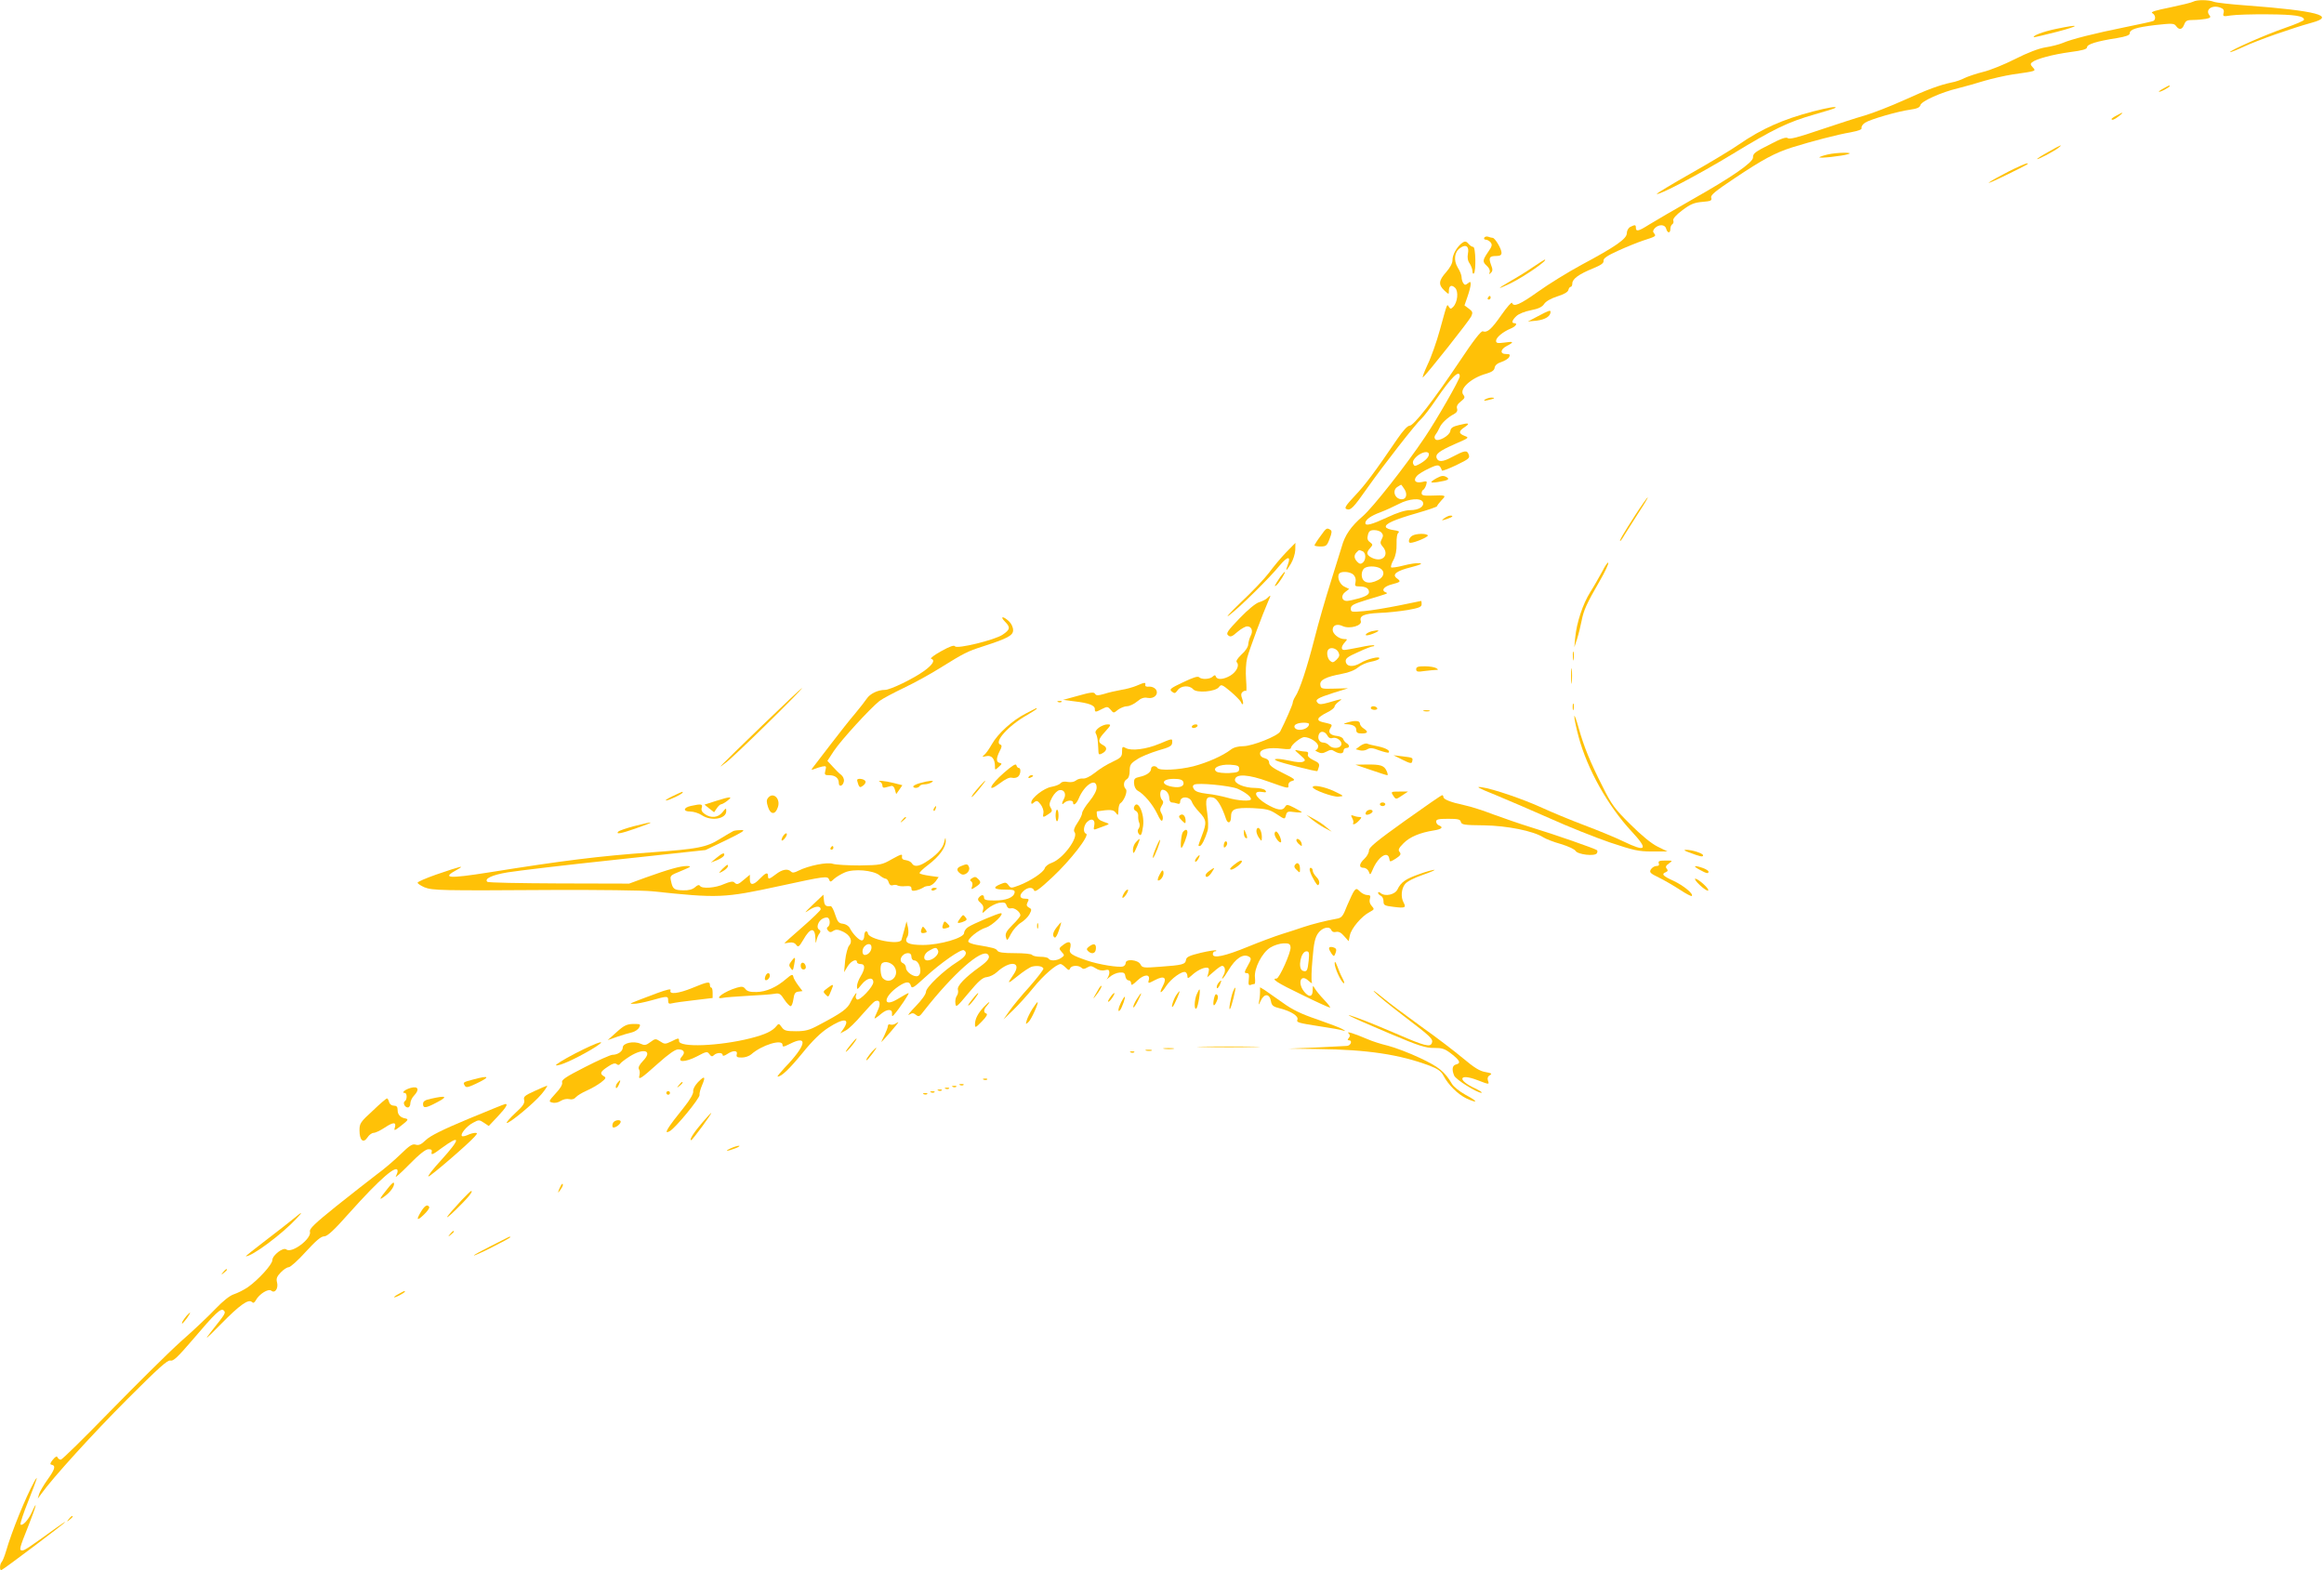 <?xml version="1.0" standalone="no"?>
<!DOCTYPE svg PUBLIC "-//W3C//DTD SVG 20010904//EN"
 "http://www.w3.org/TR/2001/REC-SVG-20010904/DTD/svg10.dtd">
<svg version="1.0" xmlns="http://www.w3.org/2000/svg"
 width="1280pt" height="865pt" viewBox="0 0 1280 865"
 preserveAspectRatio="xMidYMid meet">
<g transform="translate(0,865) scale(0.1,-0.1)"
fill="#ffc107" stroke="none">
<path d="M12080 8641 c-8 -5 -66 -19 -128 -32 -80 -16 -109 -25 -98 -31 18
-10 21 -34 7 -43 -5 -3 -74 -18 -153 -34 -173 -35 -300 -67 -348 -88 -19 -8
-62 -19 -95 -24 -37 -6 -99 -30 -166 -64 -59 -30 -138 -62 -176 -71 -37 -9
-84 -25 -103 -34 -19 -10 -51 -21 -70 -24 -66 -14 -135 -39 -264 -98 -71 -32
-168 -70 -215 -84 -47 -13 -159 -50 -249 -80 -117 -40 -166 -53 -175 -45 -9 7
-35 -1 -92 -31 -92 -46 -100 -53 -100 -76 0 -27 -119 -109 -328 -227 -105 -60
-215 -124 -244 -142 -58 -37 -73 -40 -73 -18 0 18 -5 18 -31 5 -11 -6 -19 -21
-19 -35 0 -30 -61 -73 -250 -174 -74 -40 -181 -106 -238 -147 -101 -72 -136
-87 -144 -62 -2 6 -28 -23 -58 -66 -55 -79 -78 -100 -103 -91 -9 4 -50 -48
-129 -167 -144 -215 -251 -353 -275 -353 -11 0 -36 -28 -65 -70 -126 -185
-178 -255 -236 -316 -50 -53 -59 -68 -46 -73 23 -9 37 5 117 119 86 122 266
353 297 380 12 11 48 58 80 105 82 121 130 168 130 127 0 -17 -126 -237 -192
-335 -106 -158 -288 -389 -343 -436 -64 -55 -98 -104 -115 -167 -7 -24 -35
-114 -62 -199 -27 -85 -67 -223 -88 -307 -41 -160 -81 -283 -106 -320 -8 -12
-14 -28 -14 -34 0 -10 -42 -106 -69 -158 -13 -25 -152 -80 -202 -81 -30 0 -55
-7 -70 -19 -44 -34 -130 -72 -207 -92 -81 -20 -187 -25 -197 -9 -9 15 -35 12
-35 -4 0 -19 -25 -37 -63 -45 -28 -6 -32 -11 -31 -36 1 -17 9 -34 20 -40 35
-19 82 -75 107 -126 17 -37 26 -47 30 -35 4 9 1 26 -6 36 -9 16 -9 24 1 41 10
15 11 24 3 32 -15 15 -14 57 2 57 20 0 37 -22 37 -47 0 -13 6 -23 14 -23 8 0
21 -3 30 -6 10 -4 16 -1 16 9 0 34 54 32 65 -1 3 -10 21 -35 40 -55 41 -43 42
-58 15 -129 -23 -61 -22 -58 -12 -58 10 0 30 40 43 84 5 18 4 57 -2 99 -12 77
-6 93 33 84 22 -6 48 -49 71 -119 10 -28 27 -21 27 11 0 45 19 53 118 50 76
-4 94 -8 130 -31 50 -33 48 -33 55 -7 5 19 11 21 46 16 23 -3 41 -3 41 -1 0 2
-19 13 -42 25 -37 19 -42 19 -50 5 -14 -24 -44 -19 -104 16 -62 38 -76 73 -24
66 24 -4 27 -2 19 9 -7 7 -31 13 -56 13 -59 0 -116 24 -111 47 6 32 74 28 184
-12 115 -41 112 -40 110 -18 0 10 8 19 22 22 20 5 11 12 -52 43 -55 27 -76 43
-76 57 0 12 -9 21 -25 25 -16 4 -25 13 -25 26 0 24 51 35 121 26 32 -4 49 -3
49 4 0 16 53 59 73 60 31 0 77 -29 77 -50 0 -11 -6 -20 -12 -21 -7 0 -3 -5 10
-11 17 -9 29 -8 48 2 20 11 29 12 44 2 27 -16 50 -15 50 3 0 8 7 15 15 15 19
0 20 16 1 27 -7 4 -15 14 -18 22 -2 8 -17 15 -32 17 -40 4 -54 20 -38 44 11
17 9 20 -16 26 -47 10 -54 14 -50 27 2 6 23 21 46 32 23 11 41 25 42 32 0 6
10 19 23 28 25 19 26 19 -61 -6 -32 -9 -45 -10 -54 -1 -18 18 -3 27 87 56 l80
25 -75 -2 c-71 -2 -75 -1 -78 21 -4 27 31 44 121 61 35 6 70 20 87 35 16 13
47 27 70 31 22 4 43 11 46 17 11 17 -66 -1 -103 -24 -40 -24 -77 -21 -81 8 -2
17 9 26 68 52 38 18 75 32 82 32 6 0 9 2 6 5 -3 3 -37 -1 -77 -10 -40 -8 -79
-15 -87 -15 -19 0 -18 19 3 42 15 17 15 18 -3 18 -29 0 -64 28 -64 51 0 26 25
35 56 20 38 -17 107 3 99 28 -9 29 17 41 101 45 43 1 114 9 157 16 63 11 77
17 77 32 0 10 -1 18 -3 18 -1 0 -56 -11 -122 -25 -66 -13 -152 -28 -192 -31
-70 -6 -73 -6 -73 14 0 18 14 25 88 48 120 36 119 35 105 41 -28 10 -11 33 32
44 50 13 53 16 28 34 -28 21 -1 41 80 61 51 13 64 20 46 22 -15 2 -55 -4 -89
-13 -34 -9 -65 -13 -68 -10 -3 3 2 22 13 41 12 23 18 53 17 89 -1 33 3 57 11
62 7 5 -3 10 -27 13 -22 3 -41 10 -43 17 -6 17 43 40 169 76 62 18 113 35 113
39 0 3 11 18 24 32 28 29 28 29 -61 26 -37 -1 -48 2 -48 13 0 9 4 17 9 19 4 2
12 14 16 27 6 21 5 23 -23 16 -37 -8 -50 9 -28 34 9 10 39 28 67 41 51 24 58
23 71 -12 2 -3 37 10 79 30 70 34 76 39 68 59 -9 25 -21 23 -95 -16 -46 -25
-72 -27 -81 -5 -9 23 14 40 102 79 76 33 78 34 52 44 -34 13 -34 26 -2 47 35
23 26 27 -28 13 -35 -8 -47 -16 -49 -33 -4 -26 -67 -61 -82 -46 -7 7 -7 16 2
28 7 9 16 26 21 37 10 24 47 58 79 74 16 9 21 18 17 31 -4 12 3 25 21 39 22
17 24 23 14 36 -26 31 42 94 127 117 30 9 43 18 45 32 2 14 15 25 37 32 18 6
38 18 43 27 7 14 4 17 -17 17 -35 0 -32 26 5 45 41 21 38 26 -15 18 -37 -5
-45 -3 -45 10 0 18 37 49 80 67 29 12 41 30 20 30 -17 0 -11 18 12 39 12 12
47 26 79 32 42 8 63 18 74 35 9 14 37 30 71 41 36 11 59 24 62 35 2 10 8 18
13 18 5 0 9 9 9 19 0 25 38 52 115 83 44 18 59 29 57 42 -2 12 18 27 80 55 46
21 108 46 138 56 71 23 73 24 60 40 -8 9 -6 17 5 29 23 22 56 20 62 -4 7 -26
23 -26 23 -1 0 11 5 23 11 26 6 4 8 13 5 21 -3 9 15 30 50 56 45 34 65 42 110
46 47 4 54 7 49 23 -5 14 22 36 130 108 154 103 221 139 315 169 106 33 250
71 322 83 46 9 65 16 61 25 -2 7 6 19 19 28 29 19 182 63 249 72 37 5 53 12
56 25 6 22 115 71 208 93 39 10 104 28 145 41 41 12 111 28 155 35 133 19 130
18 111 39 -13 14 -14 20 -4 28 24 19 114 43 209 56 69 9 94 16 94 27 0 16 53
33 163 50 49 8 72 16 72 26 0 22 34 33 141 46 92 10 103 10 114 -5 17 -24 34
-21 45 8 8 21 16 25 49 25 21 0 53 3 70 6 25 5 29 9 20 20 -25 31 15 59 60 42
17 -6 22 -14 18 -29 -5 -20 -3 -21 41 -14 26 4 118 7 205 6 147 -1 197 -9 197
-30 0 -5 -47 -25 -105 -45 -105 -36 -309 -126 -302 -133 2 -2 37 12 78 31 75
35 263 101 372 131 136 37 27 66 -361 95 -84 6 -164 15 -178 20 -31 12 -94 12
-114 1z m-4210 -2494 c0 -16 -24 -39 -58 -56 -19 -10 -23 -9 -29 5 -4 12 3 25
21 41 30 25 66 31 66 10z m-135 -191 c18 -27 11 -56 -14 -56 -39 0 -56 50 -23
69 9 6 18 11 19 11 2 0 9 -11 18 -24z m102 -72 c9 -24 -23 -44 -71 -44 -27 0
-71 -14 -126 -40 -84 -39 -120 -49 -120 -31 0 18 30 40 82 59 29 11 75 32 102
46 57 30 123 35 133 10z m-228 -168 c10 -11 10 -20 1 -36 -9 -17 -8 -25 4 -39
40 -44 5 -89 -52 -66 -36 16 -40 30 -15 57 15 17 15 19 -2 32 -13 9 -16 20
-11 39 5 21 12 27 35 27 16 0 34 -6 40 -14z m-105 -102 c20 -8 21 -47 2 -63
-11 -9 -18 -8 -30 4 -19 19 -20 37 -4 53 14 14 12 14 32 6z m97 -94 c28 -16
24 -47 -11 -65 -52 -27 -90 -14 -90 30 0 12 5 26 12 33 15 15 63 16 89 2z
m-146 -36 c10 -11 14 -25 11 -40 -5 -20 -3 -24 18 -24 37 0 56 -10 56 -31 0
-13 -14 -22 -52 -34 -28 -8 -60 -15 -70 -15 -29 0 -34 30 -9 49 l22 17 -25 12
c-26 11 -43 52 -31 71 10 17 62 13 80 -5z m-84 -425 c9 -18 7 -25 -9 -42 -18
-17 -23 -18 -36 -7 -16 13 -22 51 -9 63 13 14 43 6 54 -14z m-161 -397 c0 -17
-25 -32 -52 -32 -29 0 -40 24 -15 33 20 9 67 8 67 -1z m100 -62 c7 -14 17 -19
29 -15 24 7 56 -18 48 -39 -8 -20 -50 -21 -67 -1 -7 8 -21 15 -32 15 -21 0
-33 22 -24 45 8 21 33 18 46 -5z m-485 -185 c0 -17 -8 -20 -55 -23 -30 -1 -62
2 -70 8 -27 19 17 41 75 38 42 -3 50 -6 50 -23z m-308 -71 c9 -23 -16 -35 -57
-28 -69 11 -65 44 6 44 32 0 46 -5 51 -16z m298 -38 c41 -18 75 -43 75 -58 0
-13 -72 -9 -129 8 -29 8 -80 19 -114 22 -41 5 -63 12 -71 25 -8 13 -8 19 1 25
19 12 195 -5 238 -22z"/>
<path d="M11325 8491 c-72 -15 -132 -38 -123 -46 1 -1 59 12 128 30 132 35
129 44 -5 16z"/>
<path d="M11918 8164 c-38 -20 -36 -28 2 -9 17 9 30 18 30 20 0 7 -1 6 -32
-11z"/>
<path d="M9985 8036 c-167 -44 -281 -95 -405 -180 -41 -29 -161 -101 -267
-161 -106 -60 -190 -111 -188 -113 9 -10 230 106 413 217 235 143 308 178 457
221 60 17 112 33 114 36 10 10 -39 2 -124 -20z"/>
<path d="M11658 8014 c-16 -8 -28 -17 -28 -19 0 -10 16 -4 40 15 30 23 25 25
-12 4z"/>
<path d="M11283 7814 c-35 -19 -63 -37 -63 -40 0 -6 90 41 115 60 32 25 14 18
-52 -20z"/>
<path d="M10066 7799 c-22 -5 -42 -12 -45 -15 -8 -8 125 6 158 17 39 11 -63
10 -113 -2z"/>
<path d="M11064 7706 c-49 -25 -98 -52 -109 -61 -11 -9 32 10 95 41 122 60
129 64 113 64 -6 0 -51 -20 -99 -44z"/>
<path d="M8175 7341 c-3 -6 0 -11 8 -11 8 0 20 -7 27 -15 10 -13 8 -22 -14
-53 -31 -46 -32 -54 -6 -77 12 -11 18 -25 15 -34 -5 -13 -4 -14 7 -3 10 10 10
19 0 44 -14 39 -9 48 29 48 21 0 29 5 29 18 0 21 -36 82 -49 82 -5 0 -16 3
-24 6 -8 3 -18 1 -22 -5z"/>
<path d="M8048 7308 c-27 -23 -48 -62 -48 -90 0 -18 -13 -42 -35 -67 -41 -46
-44 -69 -10 -101 25 -23 25 -23 25 -2 0 29 15 36 35 16 19 -20 13 -79 -11
-104 -13 -13 -16 -13 -24 0 -11 17 -7 26 -50 -129 -17 -62 -47 -148 -68 -191
-20 -43 -31 -74 -24 -68 24 21 253 310 265 335 10 22 8 27 -13 43 l-24 18 17
49 c9 26 17 56 17 67 0 16 -2 16 -16 5 -13 -10 -17 -10 -25 2 -5 8 -9 22 -9
33 0 10 -9 34 -21 52 -24 40 -19 86 13 108 32 23 51 9 43 -31 -4 -22 -1 -40
10 -55 8 -13 15 -31 15 -42 0 -11 3 -16 8 -12 12 13 10 146 -4 146 -6 0 -17 7
-24 15 -15 18 -22 19 -42 3z"/>
<path d="M8445 7180 c-33 -23 -88 -57 -122 -76 -35 -20 -63 -38 -63 -40 0 -2
28 10 63 27 78 39 207 129 185 129 -2 0 -30 -18 -63 -40z"/>
<path d="M8195 7010 c-3 -5 -1 -10 4 -10 6 0 11 5 11 10 0 6 -2 10 -4 10 -3 0
-8 -4 -11 -10z"/>
<path d="M8470 6908 l-55 -29 50 5 c46 6 75 24 75 48 0 11 -8 9 -70 -24z"/>
<path d="M8180 6450 c-11 -8 -7 -9 15 -4 37 8 45 14 19 14 -10 0 -26 -5 -34
-10z"/>
<path d="M7912 6016 c-40 -23 -38 -28 8 -21 55 9 66 15 49 26 -18 11 -29 10
-57 -5z"/>
<path d="M9006 5812 c-68 -106 -89 -142 -82 -142 2 0 13 15 23 33 11 17 45 71
76 120 32 48 55 87 52 87 -3 0 -34 -44 -69 -98z"/>
<path d="M7954 5795 c-17 -13 -16 -14 14 -4 33 11 41 19 19 19 -7 0 -22 -7
-33 -15z"/>
<path d="M7272 5696 c-18 -24 -32 -47 -32 -50 0 -3 15 -6 33 -6 31 0 36 4 50
42 13 33 14 44 4 50 -19 12 -22 11 -55 -36z"/>
<path d="M7778 5699 c-18 -10 -25 -39 -10 -39 23 0 101 33 96 41 -7 12 -65 11
-86 -2z"/>
<path d="M7084 5608 c-28 -29 -70 -79 -94 -112 -24 -32 -94 -106 -155 -163
-60 -58 -90 -90 -65 -72 55 41 222 205 278 274 43 52 64 54 45 5 -15 -40 -9
-38 17 5 12 20 23 54 24 75 0 22 1 40 1 40 -1 0 -23 -24 -51 -52z"/>
<path d="M8825 5503 c-17 -31 -46 -83 -66 -114 -41 -65 -75 -168 -83 -249 l-5
-55 15 45 c8 25 19 70 25 100 12 60 26 92 101 222 28 48 48 92 46 98 -2 6 -17
-15 -33 -47z"/>
<path d="M7052 5473 c-32 -47 -38 -60 -21 -46 15 13 53 73 45 73 -2 0 -13 -12
-24 -27z"/>
<path d="M6980 5356 c-8 -8 -28 -18 -45 -23 -18 -5 -61 -40 -108 -89 -67 -70
-76 -83 -62 -94 12 -10 21 -7 50 19 20 17 44 31 54 31 25 0 34 -26 19 -53 -6
-12 -12 -33 -13 -46 0 -13 -16 -38 -37 -56 -23 -22 -32 -37 -26 -43 16 -16 -1
-52 -35 -73 -37 -22 -73 -25 -80 -6 -4 10 -7 10 -18 0 -16 -15 -61 -17 -75 -3
-7 7 -36 -3 -88 -28 -70 -33 -77 -39 -62 -51 15 -12 19 -11 32 7 18 26 65 29
85 6 19 -23 125 -14 143 12 12 16 17 14 64 -25 28 -24 53 -50 57 -58 3 -9 8
-14 11 -11 2 3 0 17 -5 31 -7 18 -6 28 3 36 7 6 16 8 19 5 3 -4 3 25 0 64 -3
42 -1 90 6 118 12 46 86 244 116 312 16 36 16 38 -5 18z"/>
<path d="M5536 5225 c30 -30 28 -43 -14 -71 -42 -29 -252 -80 -262 -64 -5 8
-28 0 -75 -26 -38 -21 -63 -40 -57 -42 24 -8 11 -31 -36 -66 -59 -43 -188
-106 -218 -106 -39 0 -82 -21 -100 -48 -10 -15 -39 -52 -64 -82 -26 -30 -87
-107 -135 -170 -48 -63 -93 -121 -99 -129 -9 -12 -7 -13 9 -7 11 5 31 11 44
14 22 4 23 2 17 -22 -6 -23 -4 -26 22 -26 32 0 52 -16 52 -43 0 -25 24 -16 28
10 2 12 -5 27 -15 35 -10 7 -31 28 -47 46 l-29 31 36 55 c39 59 201 236 251
275 17 13 78 45 134 72 57 27 150 78 205 113 126 78 144 88 232 116 136 44
165 60 165 89 0 16 -10 37 -23 49 -33 31 -52 28 -21 -3z"/>
<path d="M7555 5173 c-11 -3 -24 -9 -29 -14 -15 -14 14 -10 49 6 29 13 19 17
-20 8z"/>
<path d="M8663 5035 c0 -22 2 -30 4 -17 2 12 2 30 0 40 -3 9 -5 -1 -4 -23z"/>
<path d="M8653 4925 c0 -38 2 -53 4 -32 2 20 2 52 0 70 -2 17 -4 1 -4 -38z"/>
<path d="M7800 4964 c0 -14 8 -16 46 -10 26 3 54 6 63 6 14 0 14 2 1 10 -8 5
-36 10 -62 10 -38 0 -48 -3 -48 -16z"/>
<path d="M6260 4873 c-19 -8 -57 -19 -85 -23 -27 -5 -69 -14 -93 -22 -35 -10
-45 -10 -51 1 -6 10 -25 8 -92 -11 l-84 -23 62 -8 c79 -9 113 -22 113 -42 0
-19 4 -19 40 0 28 14 31 14 47 -4 16 -20 17 -20 41 0 14 10 36 19 49 19 14 0
39 12 56 26 22 19 38 24 58 20 36 -7 63 21 45 47 -8 10 -24 16 -37 15 -15 -2
-23 2 -21 10 3 15 -4 14 -48 -5z"/>
<path d="M4198 4654 c-263 -255 -252 -244 -198 -203 47 35 428 409 417 409 -3
0 -102 -93 -219 -206z"/>
<path d="M5828 4783 c7 -3 16 -2 19 1 4 3 -2 6 -13 5 -11 0 -14 -3 -6 -6z"/>
<path d="M8662 4755 c0 -16 2 -22 5 -12 2 9 2 23 0 30 -3 6 -5 -1 -5 -18z"/>
<path d="M7550 4750 c0 -5 9 -10 21 -10 11 0 17 5 14 10 -3 6 -13 10 -21 10
-8 0 -14 -4 -14 -10z"/>
<path d="M5650 4720 c-73 -37 -154 -110 -187 -169 -14 -25 -33 -52 -42 -59
-14 -12 -12 -12 11 -7 29 7 48 -14 48 -56 0 -22 0 -22 21 -3 18 16 19 19 5 22
-20 4 -20 25 0 65 12 21 13 32 5 35 -40 13 42 105 147 164 28 17 52 32 52 34
0 6 1 6 -60 -26z"/>
<path d="M7843 4733 c9 -2 23 -2 30 0 6 3 -1 5 -18 5 -16 0 -22 -2 -12 -5z"/>
<path d="M8671 4705 c-1 -11 10 -63 24 -115 48 -177 160 -378 291 -519 95
-102 82 -117 -46 -55 -41 20 -138 60 -215 89 -77 29 -180 72 -230 95 -105 48
-271 105 -335 114 -35 5 -20 -4 75 -42 66 -27 202 -86 302 -130 99 -45 248
-104 329 -132 132 -44 158 -50 233 -50 l85 0 -55 27 c-34 17 -89 62 -150 123
-84 83 -103 108 -151 205 -71 140 -103 219 -133 325 -13 47 -24 76 -24 65z"/>
<path d="M7420 4670 c-23 -7 -23 -8 -3 -9 36 -2 53 -12 53 -32 0 -14 7 -19 30
-19 35 0 38 10 10 28 -11 7 -20 19 -20 27 0 16 -28 18 -70 5z"/>
<path d="M6051 4641 c-16 -13 -21 -23 -15 -32 5 -8 10 -30 11 -49 1 -19 3 -43
3 -53 1 -13 5 -15 20 -7 27 14 30 33 7 45 -32 16 -31 31 9 74 35 39 35 41 13
41 -13 0 -35 -9 -48 -19z"/>
<path d="M6565 4650 c-3 -5 1 -10 9 -10 8 0 18 5 21 10 3 6 -1 10 -9 10 -8 0
-18 -4 -21 -10z"/>
<path d="M6385 4553 c-71 -30 -153 -40 -183 -24 -20 11 -22 9 -22 -19 0 -28
-6 -34 -52 -56 -29 -13 -73 -40 -97 -60 -27 -21 -53 -34 -66 -32 -12 1 -30 -3
-39 -11 -10 -8 -27 -11 -45 -8 -19 4 -33 1 -40 -7 -6 -8 -29 -16 -50 -20 -40
-6 -111 -61 -111 -86 0 -10 4 -10 16 1 14 11 19 9 35 -11 11 -14 18 -35 16
-47 -5 -27 -3 -28 28 -7 21 13 22 19 12 35 -10 16 -8 26 8 57 12 22 29 38 41
40 26 4 38 -22 24 -48 -14 -25 -13 -37 2 -22 15 15 48 16 48 2 0 -21 18 -9 31
21 32 78 99 119 99 61 0 -17 -15 -45 -40 -76 -22 -26 -40 -56 -40 -65 0 -9
-12 -33 -26 -54 -18 -26 -22 -42 -16 -50 24 -29 -62 -146 -124 -169 -19 -6
-37 -20 -40 -31 -7 -22 -79 -70 -142 -94 -43 -16 -45 -16 -58 2 -12 16 -17 16
-44 5 -46 -19 -36 -30 26 -30 47 0 55 -3 52 -17 -5 -27 -47 -43 -110 -43 -45
0 -58 3 -58 15 0 18 -14 19 -28 2 -9 -10 -6 -18 9 -30 14 -13 18 -24 13 -40
-6 -20 -4 -20 23 6 17 15 46 30 65 34 30 4 37 2 42 -15 5 -13 13 -18 25 -15
18 5 51 -20 51 -39 0 -5 -19 -29 -43 -52 -34 -34 -41 -48 -37 -67 6 -23 8 -22
28 17 12 23 36 50 54 61 18 11 40 32 48 47 13 25 13 29 -3 37 -13 8 -15 14 -7
30 9 16 7 19 -15 19 -30 0 -33 20 -7 43 23 21 51 22 58 2 4 -11 32 9 100 73
97 90 208 232 186 240 -19 6 -14 47 7 66 24 22 44 11 38 -20 -5 -27 -6 -27 25
-15 13 5 32 12 43 16 17 6 15 8 -15 18 -24 8 -36 19 -38 35 -2 12 -2 22 0 23
72 11 90 10 103 -7 13 -18 14 -17 15 13 0 17 5 35 10 38 21 13 42 67 31 78
-16 16 -13 45 5 55 10 6 16 22 16 46 0 32 5 41 40 63 21 15 74 36 116 49 64
18 77 25 78 43 1 25 4 25 -71 -6z"/>
<path d="M7491 4541 l-24 -18 23 -6 c12 -3 31 -1 41 6 15 9 29 8 65 -6 26 -9
50 -15 52 -12 11 10 -15 25 -58 34 -25 5 -52 11 -60 15 -8 3 -26 -3 -39 -13z"/>
<path d="M7160 4492 c31 -27 33 -31 16 -38 -10 -4 -40 -2 -68 5 -27 6 -59 11
-71 11 -19 -1 -20 -2 -6 -10 17 -10 221 -62 225 -57 1 1 4 11 8 23 5 16 -1 24
-30 37 -24 12 -34 22 -30 32 3 10 -1 15 -12 15 -9 0 -28 3 -42 6 -23 6 -22 4
10 -24z"/>
<path d="M7725 4465 c42 -21 51 -22 53 -9 5 21 4 21 -53 28 l-50 6 50 -25z"/>
<path d="M5530 4394 c-79 -69 -98 -115 -24 -59 32 24 54 35 68 31 11 -3 26 0
33 6 15 12 18 48 4 48 -5 0 -11 7 -13 15 -2 11 -22 -1 -68 -41z"/>
<path d="M7550 4409 c46 -16 87 -29 91 -29 4 0 2 11 -4 24 -14 30 -33 36 -112
35 l-60 -1 85 -29z"/>
<path d="M5665 4370 c-3 -6 1 -7 9 -4 18 7 21 14 7 14 -6 0 -13 -4 -16 -10z"/>
<path d="M4721 4353 c0 -5 4 -16 7 -26 7 -15 10 -16 26 -4 11 8 16 19 12 25
-8 13 -46 17 -45 5z"/>
<path d="M4848 4343 c6 -2 12 -12 12 -20 0 -10 6 -14 18 -10 9 2 23 6 31 8 8
2 17 -6 20 -21 l7 -24 17 24 17 25 -47 12 c-46 12 -101 17 -75 6z"/>
<path d="M5068 4337 c-21 -6 -38 -14 -38 -19 0 -11 28 -10 35 2 3 6 16 10 28
10 12 0 29 5 37 10 12 8 11 9 -5 9 -11 -1 -37 -6 -57 -12z"/>
<path d="M5399 4323 c-34 -38 -53 -63 -46 -63 2 0 21 20 41 45 41 50 44 61 5
18z"/>
<path d="M7230 4314 c0 -14 112 -55 142 -52 33 3 32 3 -26 31 -52 24 -116 36
-116 21z"/>
<path d="M3705 4265 c-27 -13 -44 -24 -37 -24 14 -1 92 36 92 44 0 6 3 7 -55
-20z"/>
<path d="M7672 4270 c16 -25 16 -25 53 0 l30 20 -48 0 c-45 0 -47 -1 -35 -20z"/>
<path d="M4231 4256 c-10 -12 -10 -23 -1 -51 14 -43 40 -44 54 -2 17 47 -25
87 -53 53z"/>
<path d="M7738 4129 c-155 -111 -198 -146 -198 -163 0 -13 -11 -33 -25 -46
-30 -28 -32 -50 -5 -50 12 0 24 -9 29 -21 7 -20 8 -20 21 10 29 71 84 108 92
61 3 -19 3 -19 36 1 26 17 30 24 21 36 -10 11 -6 21 21 48 34 35 91 59 168 71
43 7 54 17 27 28 -8 3 -15 12 -15 21 0 12 13 15 66 15 54 0 67 -3 70 -17 4
-16 20 -18 127 -19 128 -2 272 -31 327 -66 14 -9 57 -26 97 -37 40 -12 76 -29
81 -38 12 -20 106 -31 117 -13 4 6 4 14 1 17 -8 8 -237 88 -366 127 -58 18
-150 50 -205 70 -54 21 -126 44 -160 51 -75 16 -115 32 -115 45 0 5 -3 10 -7
10 -5 0 -97 -64 -205 -141z"/>
<path d="M3942 4238 l-62 -20 26 -21 27 -21 15 22 c8 12 19 22 24 22 5 0 21 9
35 20 31 24 17 24 -65 -2z"/>
<path d="M7600 4220 c0 -5 7 -10 15 -10 8 0 15 5 15 10 0 6 -7 10 -15 10 -8 0
-15 -4 -15 -10z"/>
<path d="M3806 4211 c-43 -9 -46 -31 -4 -31 18 0 47 -9 63 -20 52 -35 135 -21
135 22 0 19 -1 19 -21 -6 -24 -30 -63 -34 -97 -10 -16 11 -21 22 -17 35 7 21
-4 22 -59 10z"/>
<path d="M6246 4205 c-3 -9 1 -18 10 -22 8 -3 14 -15 13 -27 -1 -11 1 -29 6
-39 4 -9 2 -23 -3 -30 -7 -8 -7 -18 -2 -27 13 -20 19 -10 26 41 9 68 -31 152
-50 104z"/>
<path d="M5145 4199 c-4 -6 -5 -12 -2 -15 2 -3 7 2 10 11 7 17 1 20 -8 4z"/>
<path d="M5814 4156 c1 -19 4 -32 9 -29 10 6 9 63 -1 63 -5 0 -8 -15 -8 -34z"/>
<path d="M7525 4179 c-4 -6 -5 -12 -2 -15 7 -7 37 7 37 17 0 13 -27 11 -35 -2z"/>
<path d="M6501 4161 c-11 -7 -9 -13 8 -30 19 -19 21 -19 21 -3 0 27 -14 42
-29 33z"/>
<path d="M7225 4137 c17 -14 48 -35 70 -47 l40 -21 -29 24 c-15 14 -47 35 -70
47 l-41 22 30 -25z"/>
<path d="M7448 4143 c6 -11 8 -23 5 -27 -3 -3 -2 -6 4 -6 5 0 18 9 28 20 16
17 16 20 2 20 -8 0 -23 3 -32 7 -15 5 -16 3 -7 -14z"/>
<path d="M4969 4133 c-13 -16 -12 -17 4 -4 9 7 17 15 17 17 0 8 -8 3 -21 -13z"/>
<path d="M3490 4099 c-41 -11 -79 -24 -84 -29 -17 -17 13 -12 93 16 115 40
112 44 -9 13z"/>
<path d="M6920 4072 c0 -10 7 -27 15 -38 14 -19 14 -19 15 3 0 28 -10 53 -21
53 -5 0 -9 -8 -9 -18z"/>
<path d="M4040 4073 c-8 -4 -42 -23 -75 -44 -74 -46 -120 -55 -380 -74 -283
-20 -484 -45 -890 -110 -229 -36 -265 -33 -177 15 46 26 23 20 -115 -27 -57
-20 -103 -40 -103 -45 0 -5 17 -16 37 -25 45 -18 87 -19 708 -15 253 1 492 -2
545 -7 368 -39 396 -38 705 29 249 54 263 56 271 36 6 -16 9 -15 28 3 12 11
39 27 60 36 49 21 155 12 190 -16 13 -11 29 -19 34 -19 6 0 14 -9 17 -21 4
-13 12 -18 22 -15 8 3 20 3 26 -1 7 -4 26 -6 44 -4 25 2 33 -1 33 -13 0 -13 6
-15 28 -10 15 4 31 11 37 15 5 5 18 9 30 9 11 0 28 12 38 25 l17 24 -50 7
c-28 4 -53 10 -55 14 -3 4 19 25 47 46 61 46 98 97 97 133 -1 22 -2 21 -9 -9
-8 -35 -44 -73 -105 -111 -36 -22 -61 -24 -72 -5 -4 8 -19 16 -33 18 -18 2
-24 8 -22 21 3 15 -6 12 -55 -15 -56 -32 -62 -33 -178 -35 -66 0 -132 4 -148
9 -30 11 -134 -10 -190 -38 -21 -11 -32 -13 -40 -5 -18 18 -48 13 -83 -14 -38
-29 -44 -30 -44 -10 0 23 -13 18 -45 -15 -35 -37 -55 -38 -55 -4 l0 26 -31
-26 c-34 -29 -40 -31 -55 -16 -7 7 -24 4 -55 -9 -47 -22 -124 -28 -134 -10 -5
7 -14 4 -27 -8 -14 -12 -35 -18 -65 -17 -50 1 -58 7 -67 50 -7 31 -6 32 56 57
55 23 59 26 32 27 -36 0 -98 -17 -229 -64 l-90 -33 -387 1 c-212 1 -390 4
-394 9 -18 17 27 38 112 52 49 8 314 40 590 69 l500 54 115 55 c88 43 107 55
84 55 -16 0 -37 -2 -45 -5z"/>
<path d="M6515 4067 c-9 -11 -16 -87 -8 -87 7 0 33 68 33 85 0 18 -11 19 -25
2z"/>
<path d="M6851 4063 c-1 -12 4 -25 9 -28 12 -7 12 2 0 30 -8 19 -9 19 -9 -2z"/>
<path d="M7020 4057 c0 -18 27 -53 35 -46 7 8 -15 59 -27 59 -4 0 -8 -6 -8
-13z"/>
<path d="M4310 4040 c-6 -11 -7 -20 -3 -20 5 0 14 9 21 20 7 11 8 20 2 20 -5
0 -14 -9 -20 -20z"/>
<path d="M6257 4012 c-10 -10 -17 -29 -17 -42 0 -29 5 -24 25 23 17 42 16 45
-8 19z"/>
<path d="M6364 3974 c-12 -29 -18 -51 -13 -49 9 6 43 94 38 99 -2 2 -13 -20
-25 -50z"/>
<path d="M7140 4022 c0 -5 7 -16 16 -23 14 -12 16 -11 13 5 -4 20 -29 35 -29
18z"/>
<path d="M6747 4014 c-4 -4 -7 -14 -7 -23 0 -11 3 -12 11 -4 6 6 10 16 7 23
-2 6 -7 8 -11 4z"/>
<path d="M4575 3980 c-3 -5 -1 -10 4 -10 6 0 11 5 11 10 0 6 -2 10 -4 10 -3 0
-8 -4 -11 -10z"/>
<path d="M9300 3956 c66 -25 80 -28 80 -17 0 11 -63 31 -95 30 -13 0 -8 -5 15
-13z"/>
<path d="M3945 3924 l-30 -25 34 13 c19 8 36 19 39 26 6 19 -10 14 -43 -14z"/>
<path d="M6590 3925 c-7 -9 -10 -18 -7 -21 3 -3 10 4 17 15 13 25 8 27 -10 6z"/>
<path d="M6795 3885 c-20 -16 -25 -24 -14 -25 14 0 59 34 59 45 0 11 -17 3
-45 -20z"/>
<path d="M9136 3895 c4 -10 0 -15 -13 -15 -10 0 -23 -8 -30 -18 -10 -17 -5
-22 44 -46 31 -15 82 -45 116 -67 33 -22 62 -37 65 -34 11 11 -45 57 -100 83
-60 27 -69 38 -43 48 11 5 13 10 5 19 -8 10 -5 17 12 29 22 16 22 16 -19 16
-34 0 -41 -3 -37 -15z"/>
<path d="M7133 3887 c-7 -8 -4 -18 9 -29 17 -17 18 -17 18 6 0 29 -14 41 -27
23z"/>
<path d="M3979 3864 c-23 -25 -23 -26 -2 -15 23 12 38 29 31 37 -3 2 -15 -8
-29 -22z"/>
<path d="M5292 3879 c-26 -10 -25 -27 1 -43 21 -13 53 15 44 38 -7 18 -12 19
-45 5z"/>
<path d="M9360 3860 c40 -22 50 -24 50 -11 0 5 -14 14 -31 20 -49 17 -58 12
-19 -9z"/>
<path d="M6662 3854 c-12 -8 -22 -19 -22 -25 0 -17 18 -9 34 16 19 29 18 30
-12 9z"/>
<path d="M7216 3848 c3 -12 15 -35 25 -52 15 -24 19 -27 24 -14 4 10 -2 25
-14 37 -12 12 -21 28 -21 36 0 8 -5 15 -11 15 -6 0 -8 -9 -3 -22z"/>
<path d="M6387 3833 c-10 -18 -13 -33 -8 -33 15 0 33 28 29 47 -3 14 -8 11
-21 -14z"/>
<path d="M7816 3835 c-74 -26 -100 -44 -119 -84 -14 -29 -68 -41 -93 -20 -8 7
-14 7 -14 1 0 -5 7 -12 15 -16 8 -3 15 -16 15 -30 0 -22 5 -25 55 -31 63 -8
71 -5 56 23 -17 31 -13 77 8 103 11 14 51 34 97 50 44 15 72 28 64 28 -8 0
-46 -10 -84 -24z"/>
<path d="M5351 3811 c-9 -6 -10 -10 -2 -16 7 -3 9 -16 5 -27 -6 -19 -5 -19 20
-3 29 19 31 26 14 43 -14 14 -19 15 -37 3z"/>
<path d="M9363 3774 c21 -20 42 -33 45 -29 9 8 -54 65 -71 65 -6 0 5 -17 26
-36z"/>
<path d="M5130 3750 c0 -5 7 -7 15 -4 8 4 15 8 15 10 0 2 -7 4 -15 4 -8 0 -15
-4 -15 -10z"/>
<path d="M7460 3745 c-7 -8 -24 -45 -40 -82 -24 -62 -30 -69 -61 -74 -56 -10
-131 -29 -179 -45 -25 -9 -79 -26 -120 -39 -41 -13 -124 -44 -185 -69 -129
-53 -195 -67 -195 -42 0 9 5 16 12 16 6 0 9 2 6 5 -3 3 -41 -3 -84 -13 -65
-16 -80 -23 -82 -40 -4 -24 -19 -28 -144 -37 -91 -7 -97 -6 -107 14 -14 25
-81 31 -81 7 0 -8 -6 -16 -14 -19 -21 -8 -134 10 -198 32 -85 29 -101 40 -95
63 11 39 -2 49 -34 26 -28 -21 -28 -22 -12 -41 17 -18 17 -20 -2 -33 -22 -16
-61 -19 -70 -4 -3 6 -24 10 -45 10 -21 0 -42 5 -45 10 -3 6 -46 10 -95 10 -65
0 -91 4 -97 14 -8 12 -21 16 -116 32 -21 4 -40 11 -43 16 -9 14 55 67 97 79
35 11 105 79 81 79 -14 0 -154 -59 -179 -76 -13 -8 -23 -23 -23 -33 0 -27
-133 -66 -227 -66 -80 0 -105 13 -86 44 7 11 8 31 4 52 l-8 34 -12 -45 c-7
-25 -14 -51 -16 -57 -11 -31 -185 4 -185 37 0 5 -4 10 -10 10 -5 0 -10 -11
-10 -25 0 -14 -6 -25 -13 -25 -15 0 -49 34 -66 67 -6 13 -23 23 -38 25 -24 2
-30 11 -43 50 -8 26 -19 47 -25 47 -27 -3 -34 3 -37 32 l-3 31 -60 -57 c-42
-40 -49 -49 -22 -30 36 25 67 28 67 6 0 -5 -45 -49 -100 -97 -55 -48 -100 -88
-100 -89 0 -1 12 0 27 3 17 3 30 -1 38 -12 11 -15 16 -12 39 27 39 69 65 71
67 8 1 -28 3 -30 6 -11 3 14 10 31 16 38 8 10 7 16 -2 22 -17 10 -5 47 20 60
11 6 24 8 29 5 13 -8 13 -42 0 -50 -8 -5 -7 -11 0 -20 9 -11 16 -12 30 -2 15
9 26 8 54 -5 40 -20 54 -52 33 -76 -8 -9 -18 -46 -22 -82 l-6 -65 20 33 c19
30 51 44 51 22 0 -5 9 -10 20 -10 26 0 26 -25 0 -68 -11 -18 -20 -42 -20 -55
0 -20 2 -19 26 11 29 36 64 43 64 12 0 -25 -75 -104 -90 -95 -6 4 -9 14 -6 22
12 30 -11 2 -28 -34 -17 -39 -47 -61 -178 -130 -50 -27 -72 -33 -124 -33 -54
0 -65 3 -79 23 -14 20 -17 20 -28 6 -22 -28 -61 -47 -144 -68 -170 -43 -393
-52 -393 -15 0 18 -2 18 -44 -3 -32 -15 -36 -15 -60 1 -25 16 -27 16 -54 -4
-24 -18 -32 -19 -54 -9 -38 17 -98 4 -98 -21 0 -21 -28 -40 -57 -40 -10 0 -78
-30 -150 -67 -106 -54 -132 -71 -127 -85 3 -11 -9 -33 -36 -61 -39 -43 -39
-45 -18 -50 13 -4 33 0 46 9 14 9 34 13 47 10 14 -4 28 0 36 10 8 9 34 25 59
36 25 11 60 31 79 45 28 22 31 27 17 35 -24 14 -20 25 21 52 26 18 40 22 49
15 8 -7 14 -6 19 1 4 7 28 25 53 41 78 49 129 33 74 -24 -21 -22 -28 -37 -23
-46 5 -7 6 -22 3 -33 -8 -31 7 -21 103 65 57 51 94 77 110 77 32 0 41 -17 21
-39 -31 -34 18 -33 82 0 53 28 57 29 69 13 10 -14 16 -15 25 -6 15 15 48 16
48 1 0 -7 10 -5 25 5 33 22 59 21 53 -1 -4 -15 2 -18 28 -18 18 0 40 8 51 17
58 52 173 87 173 53 0 -13 6 -12 40 5 104 53 91 -8 -29 -132 -25 -27 -42 -48
-38 -48 21 0 64 41 137 130 54 67 100 112 142 139 86 56 124 53 82 -8 l-16
-23 30 16 c16 8 56 47 88 85 33 38 65 72 73 76 28 12 34 -13 14 -54 -11 -23
-18 -41 -16 -41 3 0 19 11 35 25 34 29 64 29 61 1 -1 -15 1 -16 11 -5 27 30
87 119 80 119 -4 0 -29 -14 -57 -31 -87 -54 -85 9 3 69 41 27 60 28 67 2 5
-17 15 -11 77 46 87 80 200 159 215 150 22 -14 10 -35 -36 -64 -74 -46 -173
-140 -173 -165 0 -13 -24 -46 -57 -80 -32 -33 -48 -53 -36 -46 18 11 24 10 38
-1 15 -12 20 -10 43 21 160 204 319 346 353 312 15 -15 2 -35 -44 -68 -80 -57
-128 -106 -121 -127 3 -10 0 -25 -6 -33 -6 -8 -10 -26 -8 -41 3 -26 7 -22 73
57 55 66 77 85 100 87 17 2 41 14 55 27 74 68 141 58 92 -13 -37 -54 -35 -55
22 -9 32 26 68 50 81 53 29 7 57 2 62 -11 1 -5 -33 -50 -76 -99 -44 -48 -94
-109 -112 -135 l-32 -46 52 50 c29 28 80 84 113 125 54 67 126 130 150 130 4
0 17 -9 27 -19 16 -16 20 -17 25 -5 6 17 47 19 63 3 8 -8 16 -7 31 2 17 10 24
10 46 -4 16 -11 35 -15 51 -11 20 5 25 2 25 -13 0 -10 -6 -25 -12 -33 -7 -8
-1 -4 13 8 14 13 39 24 55 25 23 2 30 -2 32 -20 2 -13 10 -23 18 -23 8 0 14
-8 14 -17 0 -13 8 -9 34 16 38 36 73 37 63 2 -5 -19 -3 -19 35 1 50 26 67 14
43 -32 -24 -46 -12 -47 18 -1 28 42 90 86 107 76 5 -3 10 -13 10 -22 0 -14 4
-13 23 4 28 26 61 43 82 43 14 0 16 -6 11 -27 l-7 -26 36 31 c20 18 40 32 46
32 16 0 21 -27 9 -49 -21 -40 -1 -21 25 23 40 68 83 96 115 76 13 -8 12 -15
-8 -50 -19 -34 -20 -40 -6 -40 13 0 15 -8 12 -35 -3 -27 -1 -34 10 -30 7 3 17
5 21 5 4 0 5 16 3 35 -6 50 39 138 85 166 19 12 51 22 72 23 30 1 37 -3 39
-21 4 -26 -62 -173 -77 -173 -33 0 4 -24 137 -88 81 -40 152 -72 157 -72 5 0
-9 19 -32 43 -22 23 -45 51 -51 62 -11 19 -11 18 -12 -7 0 -36 -15 -43 -39
-19 -48 48 -31 114 17 68 16 -14 21 -16 17 -6 -3 9 -2 66 4 127 7 88 14 118
31 142 23 32 64 41 73 16 4 -9 14 -12 26 -9 14 3 28 -4 44 -23 l25 -28 7 33
c8 38 65 105 108 127 27 15 28 16 12 34 -11 12 -14 26 -10 39 5 17 2 21 -14
21 -12 0 -30 9 -40 19 -17 17 -21 18 -31 6z m-2660 -313 c0 -21 -18 -42 -37
-42 -16 0 -17 32 -1 48 18 18 38 15 38 -6z m367 -19 c7 -19 -29 -53 -58 -53
-29 0 -23 37 9 54 35 20 41 19 49 -1z m2041 -53 c-6 -57 -10 -65 -33 -57 -29
12 -11 107 21 107 14 0 16 -8 12 -50z m-2188 20 c0 -11 7 -20 15 -20 31 0 48
-75 20 -86 -21 -8 -65 22 -65 45 0 10 -7 21 -15 25 -30 11 -9 56 27 56 11 0
18 -7 18 -20z m-94 -55 c32 -49 -24 -103 -64 -63 -13 13 -17 70 -5 81 15 16
53 6 69 -18z"/>
<path d="M6190 3729 c-17 -30 -6 -34 14 -4 9 14 12 25 7 25 -6 0 -15 -9 -21
-21z"/>
<path d="M5293 3598 c-25 -33 -24 -37 7 -27 25 9 28 14 19 25 -14 17 -14 17
-26 2z"/>
<path d="M5196 3564 c-10 -26 -7 -32 14 -27 24 6 25 10 6 28 -12 12 -15 12
-20 -1z"/>
<path d="M5712 3550 c0 -14 2 -19 5 -12 2 6 2 18 0 25 -3 6 -5 1 -5 -13z"/>
<path d="M5821 3544 c-22 -28 -27 -49 -12 -58 5 -3 15 14 23 39 9 25 14 45 12
45 -1 0 -12 -12 -23 -26z"/>
<path d="M5076 3534 c-8 -20 -3 -27 18 -22 12 2 13 6 2 21 -13 16 -14 16 -20
1z"/>
<path d="M5998 3436 c-13 -10 -15 -15 -6 -24 21 -21 43 -14 44 13 2 27 -12 31
-38 11z"/>
<path d="M7320 3427 c0 -7 7 -20 14 -30 12 -16 14 -16 20 -1 10 25 7 31 -14
37 -12 3 -20 0 -20 -6z"/>
<path d="M4359 3356 c-14 -18 -15 -25 -4 -39 11 -16 13 -14 19 19 9 44 6 48
-15 20z"/>
<path d="M7351 3345 c-1 -25 33 -100 49 -110 7 -4 4 7 -5 25 -10 18 -23 49
-30 69 -9 23 -14 29 -14 16z"/>
<path d="M4410 3331 c0 -12 6 -21 16 -21 9 0 14 7 12 17 -5 25 -28 28 -28 4z"/>
<path d="M4216 3274 c-4 -9 -4 -19 -2 -21 8 -8 26 8 26 23 0 19 -16 18 -24 -2z"/>
<path d="M4330 3258 c-55 -47 -110 -71 -163 -72 -35 -1 -52 4 -61 16 -11 14
-19 16 -47 8 -69 -20 -135 -68 -76 -56 12 3 74 7 137 11 63 3 129 8 145 11 27
5 34 1 55 -32 14 -21 30 -37 35 -36 6 1 12 18 15 39 4 30 10 39 27 41 l23 3
-24 32 c-13 18 -26 39 -27 49 -3 13 -10 11 -39 -14z"/>
<path d="M6710 3235 c-6 -8 -10 -19 -8 -26 2 -6 9 0 16 15 13 29 10 33 -8 11z"/>
<path d="M3815 3209 c-78 -32 -131 -38 -122 -14 5 10 -16 6 -76 -16 -164 -62
-155 -58 -127 -58 14 -1 58 8 98 19 89 25 92 25 92 -1 0 -17 4 -20 23 -15 12
3 67 11 122 17 l100 12 0 29 c0 15 -3 28 -7 28 -5 0 -8 7 -8 15 0 20 -13 18
-95 -16z"/>
<path d="M4558 3208 c-25 -18 -26 -21 -12 -35 17 -17 16 -18 32 21 16 37 13
39 -20 14z"/>
<path d="M6054 3208 c-4 -7 -14 -24 -22 -38 -14 -24 -13 -24 3 -5 20 24 37 55
31 55 -3 0 -8 -6 -12 -12z"/>
<path d="M6790 3186 c-12 -34 -24 -102 -16 -94 8 7 36 118 29 118 -2 0 -8 -11
-13 -24z"/>
<path d="M6940 3184 c0 -16 -3 -40 -6 -54 -4 -18 -1 -16 10 8 19 41 48 40 56
-2 4 -25 12 -31 52 -41 59 -15 101 -42 94 -61 -6 -16 0 -18 135 -39 53 -8 105
-17 115 -21 17 -5 17 -4 -1 7 -11 7 -74 31 -140 54 -89 30 -138 54 -190 92
-38 27 -82 58 -97 68 l-28 17 0 -28z"/>
<path d="M7570 3186 c14 -16 86 -75 161 -132 152 -116 164 -127 155 -150 -9
-23 -43 -14 -183 47 -65 28 -145 61 -178 74 -171 65 -108 32 127 -67 163 -69
201 -81 246 -80 44 0 59 -4 94 -31 49 -38 56 -53 28 -60 -21 -5 -25 -27 -11
-61 8 -22 127 -96 150 -95 9 0 -7 11 -34 24 -101 46 -91 85 11 46 68 -26 67
-26 59 -2 -4 13 0 23 11 29 14 8 9 11 -24 17 -32 5 -62 24 -123 75 -44 37
-147 116 -229 174 -82 59 -180 132 -217 163 -37 31 -57 44 -43 29z"/>
<path d="M6592 3175 c-15 -33 -16 -93 -2 -79 9 9 24 104 16 104 -2 0 -8 -11
-14 -25z"/>
<path d="M6478 3168 c-17 -26 -31 -76 -18 -62 9 10 41 84 36 84 -2 0 -10 -10
-18 -22z"/>
<path d="M5369 3163 c-32 -39 -44 -57 -32 -50 13 8 57 67 50 67 -2 0 -10 -8
-18 -17z"/>
<path d="M6123 3168 c-20 -26 -26 -41 -15 -34 12 7 36 46 29 46 -3 0 -9 -6
-14 -12z"/>
<path d="M6260 3145 c-12 -19 -20 -39 -18 -43 2 -5 13 11 25 35 27 52 23 56
-7 8z"/>
<path d="M6686 3149 c-8 -41 0 -49 15 -15 9 18 9 30 2 37 -7 7 -12 0 -17 -22z"/>
<path d="M6175 3130 c-16 -32 -21 -60 -6 -44 10 11 32 74 26 74 -3 0 -11 -13
-20 -30z"/>
<path d="M5418 3103 c-33 -36 -48 -66 -48 -95 0 -21 3 -20 38 16 24 24 33 40
25 43 -18 6 -16 23 4 45 9 10 14 18 11 18 -2 0 -16 -12 -30 -27z"/>
<path d="M5686 3093 c-13 -21 -27 -49 -31 -63 -7 -24 -6 -24 11 -8 16 16 57
108 48 108 -2 0 -15 -17 -28 -37z"/>
<path d="M4931 3011 c-8 -5 -20 -7 -28 -4 -7 3 -13 -1 -13 -9 0 -7 -9 -30 -19
-51 -10 -20 -18 -37 -17 -37 1 0 24 25 50 55 26 30 46 55 44 55 -2 0 -9 -4
-17 -9z"/>
<path d="M3396 2965 l-49 -44 54 19 c30 10 66 21 81 24 15 4 32 15 38 26 10
19 8 20 -32 20 -36 -1 -51 -8 -92 -45z"/>
<path d="M7427 2959 c9 -9 10 -16 2 -26 -8 -9 -8 -13 0 -13 22 0 11 -30 -11
-31 -13 -1 -90 -5 -173 -9 l-150 -6 161 -2 c274 -3 453 -30 618 -92 43 -16 63
-30 75 -53 28 -53 80 -104 127 -127 68 -31 65 -17 -3 19 -33 18 -67 45 -76 61
-40 68 -73 94 -177 143 -57 27 -136 57 -175 67 -38 9 -88 25 -110 35 -76 32
-121 47 -108 34z"/>
<path d="M4679 2888 c-19 -24 -26 -37 -16 -29 20 16 61 71 54 71 -3 0 -20 -19
-38 -42z"/>
<path d="M3169 2848 c-67 -35 -114 -64 -106 -66 19 -4 103 34 192 86 107 64
50 50 -86 -20z"/>
<path d="M6628 2883 c79 -2 205 -2 280 0 75 1 11 3 -143 3 -154 0 -216 -2
-137 -3z"/>
<path d="M4803 2858 c-22 -26 -37 -48 -30 -48 3 0 17 16 31 35 30 39 30 46 -1
13z"/>
<path d="M6413 2873 c15 -2 37 -2 50 0 12 2 0 4 -28 4 -27 0 -38 -2 -22 -4z"/>
<path d="M6313 2863 c9 -2 23 -2 30 0 6 3 -1 5 -18 5 -16 0 -22 -2 -12 -5z"/>
<path d="M6228 2853 c7 -3 16 -2 19 1 4 3 -2 6 -13 5 -11 0 -14 -3 -6 -6z"/>
<path d="M2606 2704 c-57 -15 -57 -16 -46 -34 7 -12 17 -10 60 10 83 39 78 49
-14 24z"/>
<path d="M3844 2689 c-17 -18 -28 -39 -26 -50 2 -12 -17 -46 -50 -87 -95 -118
-115 -152 -80 -133 31 16 167 182 165 200 -2 9 5 33 14 54 21 49 14 54 -23 16z"/>
<path d="M5418 2703 c7 -3 16 -2 19 1 4 3 -2 6 -13 5 -11 0 -14 -3 -6 -6z"/>
<path d="M3400 2685 c-6 -8 -10 -19 -8 -26 2 -6 9 0 16 15 13 29 10 33 -8 11z"/>
<path d="M3739 2673 c-13 -16 -12 -17 4 -4 16 13 21 21 13 21 -2 0 -10 -8 -17
-17z"/>
<path d="M5288 2673 c7 -3 16 -2 19 1 4 3 -2 6 -13 5 -11 0 -14 -3 -6 -6z"/>
<path d="M2263 2658 c-31 -8 -55 -28 -34 -28 14 0 14 -37 1 -45 -13 -8 -1 -35
16 -35 8 0 14 10 14 22 0 12 9 32 21 44 31 33 22 53 -18 42z"/>
<path d="M2943 2640 c-53 -24 -61 -31 -56 -49 4 -17 -6 -33 -48 -71 -29 -27
-51 -52 -48 -55 9 -8 150 108 192 159 21 25 34 46 30 46 -4 -1 -36 -14 -70
-30z"/>
<path d="M5248 2663 c7 -3 16 -2 19 1 4 3 -2 6 -13 5 -11 0 -14 -3 -6 -6z"/>
<path d="M5208 2653 c7 -3 16 -2 19 1 4 3 -2 6 -13 5 -11 0 -14 -3 -6 -6z"/>
<path d="M5168 2643 c7 -3 16 -2 19 1 4 3 -2 6 -13 5 -11 0 -14 -3 -6 -6z"/>
<path d="M3670 2630 c0 -5 5 -10 10 -10 6 0 10 5 10 10 0 6 -4 10 -10 10 -5 0
-10 -4 -10 -10z"/>
<path d="M5128 2633 c7 -3 16 -2 19 1 4 3 -2 6 -13 5 -11 0 -14 -3 -6 -6z"/>
<path d="M5088 2623 c7 -3 16 -2 19 1 4 3 -2 6 -13 5 -11 0 -14 -3 -6 -6z"/>
<path d="M2373 2598 c-33 -7 -43 -14 -43 -29 0 -25 15 -24 80 11 59 31 47 37
-37 18z"/>
<path d="M2053 2532 c-68 -62 -73 -70 -73 -108 0 -55 21 -74 44 -39 9 14 24
25 34 25 9 0 37 13 61 29 48 32 66 32 55 -2 -5 -17 0 -15 37 14 36 28 40 34
24 38 -30 5 -45 21 -45 47 0 18 -6 24 -21 24 -12 0 -23 8 -26 20 -3 11 -8 20
-12 20 -3 0 -39 -30 -78 -68z"/>
<path d="M2577 2486 c-139 -58 -207 -92 -231 -115 -26 -25 -39 -31 -56 -26
-18 6 -34 -4 -84 -53 -33 -32 -92 -83 -131 -111 -38 -29 -138 -107 -222 -174
-118 -95 -151 -126 -146 -141 11 -38 -100 -122 -130 -98 -17 14 -77 -32 -77
-59 0 -24 -79 -110 -135 -149 -22 -15 -56 -32 -77 -39 -22 -7 -60 -37 -100
-79 -35 -37 -121 -119 -192 -181 -70 -63 -244 -236 -388 -383 -143 -147 -266
-268 -273 -268 -7 0 -16 6 -18 13 -4 8 -12 4 -26 -13 -16 -20 -17 -26 -6 -28
23 -5 18 -25 -24 -83 -21 -30 -42 -65 -46 -79 l-7 -25 18 25 c64 90 289 337
475 523 172 172 222 217 237 213 16 -5 40 18 120 111 129 152 159 180 174 165
13 -13 11 -16 -67 -114 -43 -55 -36 -50 51 38 105 107 153 141 172 122 7 -7
13 -4 21 10 18 34 69 66 85 53 20 -17 40 12 32 45 -6 21 -1 33 20 55 15 16 35
29 44 29 9 0 52 38 94 85 56 61 84 85 101 85 18 0 53 32 138 128 171 191 267
274 267 231 0 -6 -5 -19 -10 -29 -6 -11 27 18 73 65 56 57 91 85 107 85 17 0
21 -4 17 -19 -3 -15 10 -9 55 25 108 79 106 53 -3 -67 -45 -49 -76 -89 -69
-89 11 0 216 176 254 219 16 18 17 21 3 21 -9 0 -28 -5 -42 -12 -14 -6 -28 -9
-31 -5 -10 10 26 54 60 72 33 18 35 18 61 1 l27 -18 49 52 c46 49 59 71 42 69
-5 0 -97 -38 -206 -83z"/>
<path d="M3869 2468 c-48 -56 -75 -98 -62 -98 7 0 117 150 110 150 -2 0 -24
-24 -48 -52z"/>
<path d="M3376 2464 c-4 -9 -4 -19 -1 -23 8 -7 38 12 43 27 6 19 -35 14 -42
-4z"/>
<path d="M4025 2325 c-39 -17 -21 -18 25 0 19 7 28 14 20 14 -8 0 -28 -6 -45
-14z"/>
<path d="M2134 2102 c-48 -59 -50 -68 -11 -38 33 25 55 61 45 72 -3 2 -18 -13
-34 -34z"/>
<path d="M3081 2103 c-10 -26 -10 -27 4 -9 8 11 15 23 15 28 0 15 -7 8 -19
-19z"/>
<path d="M2541 2038 c-89 -96 -106 -124 -32 -53 67 65 100 105 86 105 -3 0
-27 -24 -54 -52z"/>
<path d="M2320 1978 c-30 -49 -24 -56 15 -18 19 18 32 37 29 42 -10 16 -24 8
-44 -24z"/>
<path d="M1615 1936 c-22 -18 -91 -72 -154 -120 -62 -47 -110 -86 -107 -86 35
0 199 122 280 209 38 40 31 39 -19 -3z"/>
<path d="M2479 1853 c-13 -16 -12 -17 4 -4 9 7 17 15 17 17 0 8 -8 3 -21 -13z"/>
<path d="M2708 1789 c-54 -27 -98 -51 -98 -54 0 -3 45 17 100 45 55 28 100 52
100 55 0 7 6 9 -102 -46z"/>
<path d="M1229 1643 c-13 -16 -12 -17 4 -4 9 7 17 15 17 17 0 8 -8 3 -21 -13z"/>
<path d="M2198 1524 c-38 -20 -36 -28 2 -9 17 9 30 18 30 20 0 7 -1 6 -32 -11z"/>
<path d="M1028 1403 c-19 -23 -31 -43 -24 -43 2 0 14 14 26 30 23 33 22 40 -2
13z"/>
<path d="M188 488 c-47 -86 -123 -272 -155 -383 -8 -27 -19 -54 -24 -59 -11
-12 -12 -49 -1 -44 15 6 352 260 352 265 0 2 -21 -11 -47 -30 -152 -110 -178
-127 -190 -127 -19 0 -17 10 32 132 43 108 57 159 20 78 -19 -42 -51 -77 -62
-67 -3 4 16 63 44 132 48 122 57 149 31 103z"/>
<path d="M379 283 c-13 -16 -12 -17 4 -4 9 7 17 15 17 17 0 8 -8 3 -21 -13z"/>
</g>
</svg>
